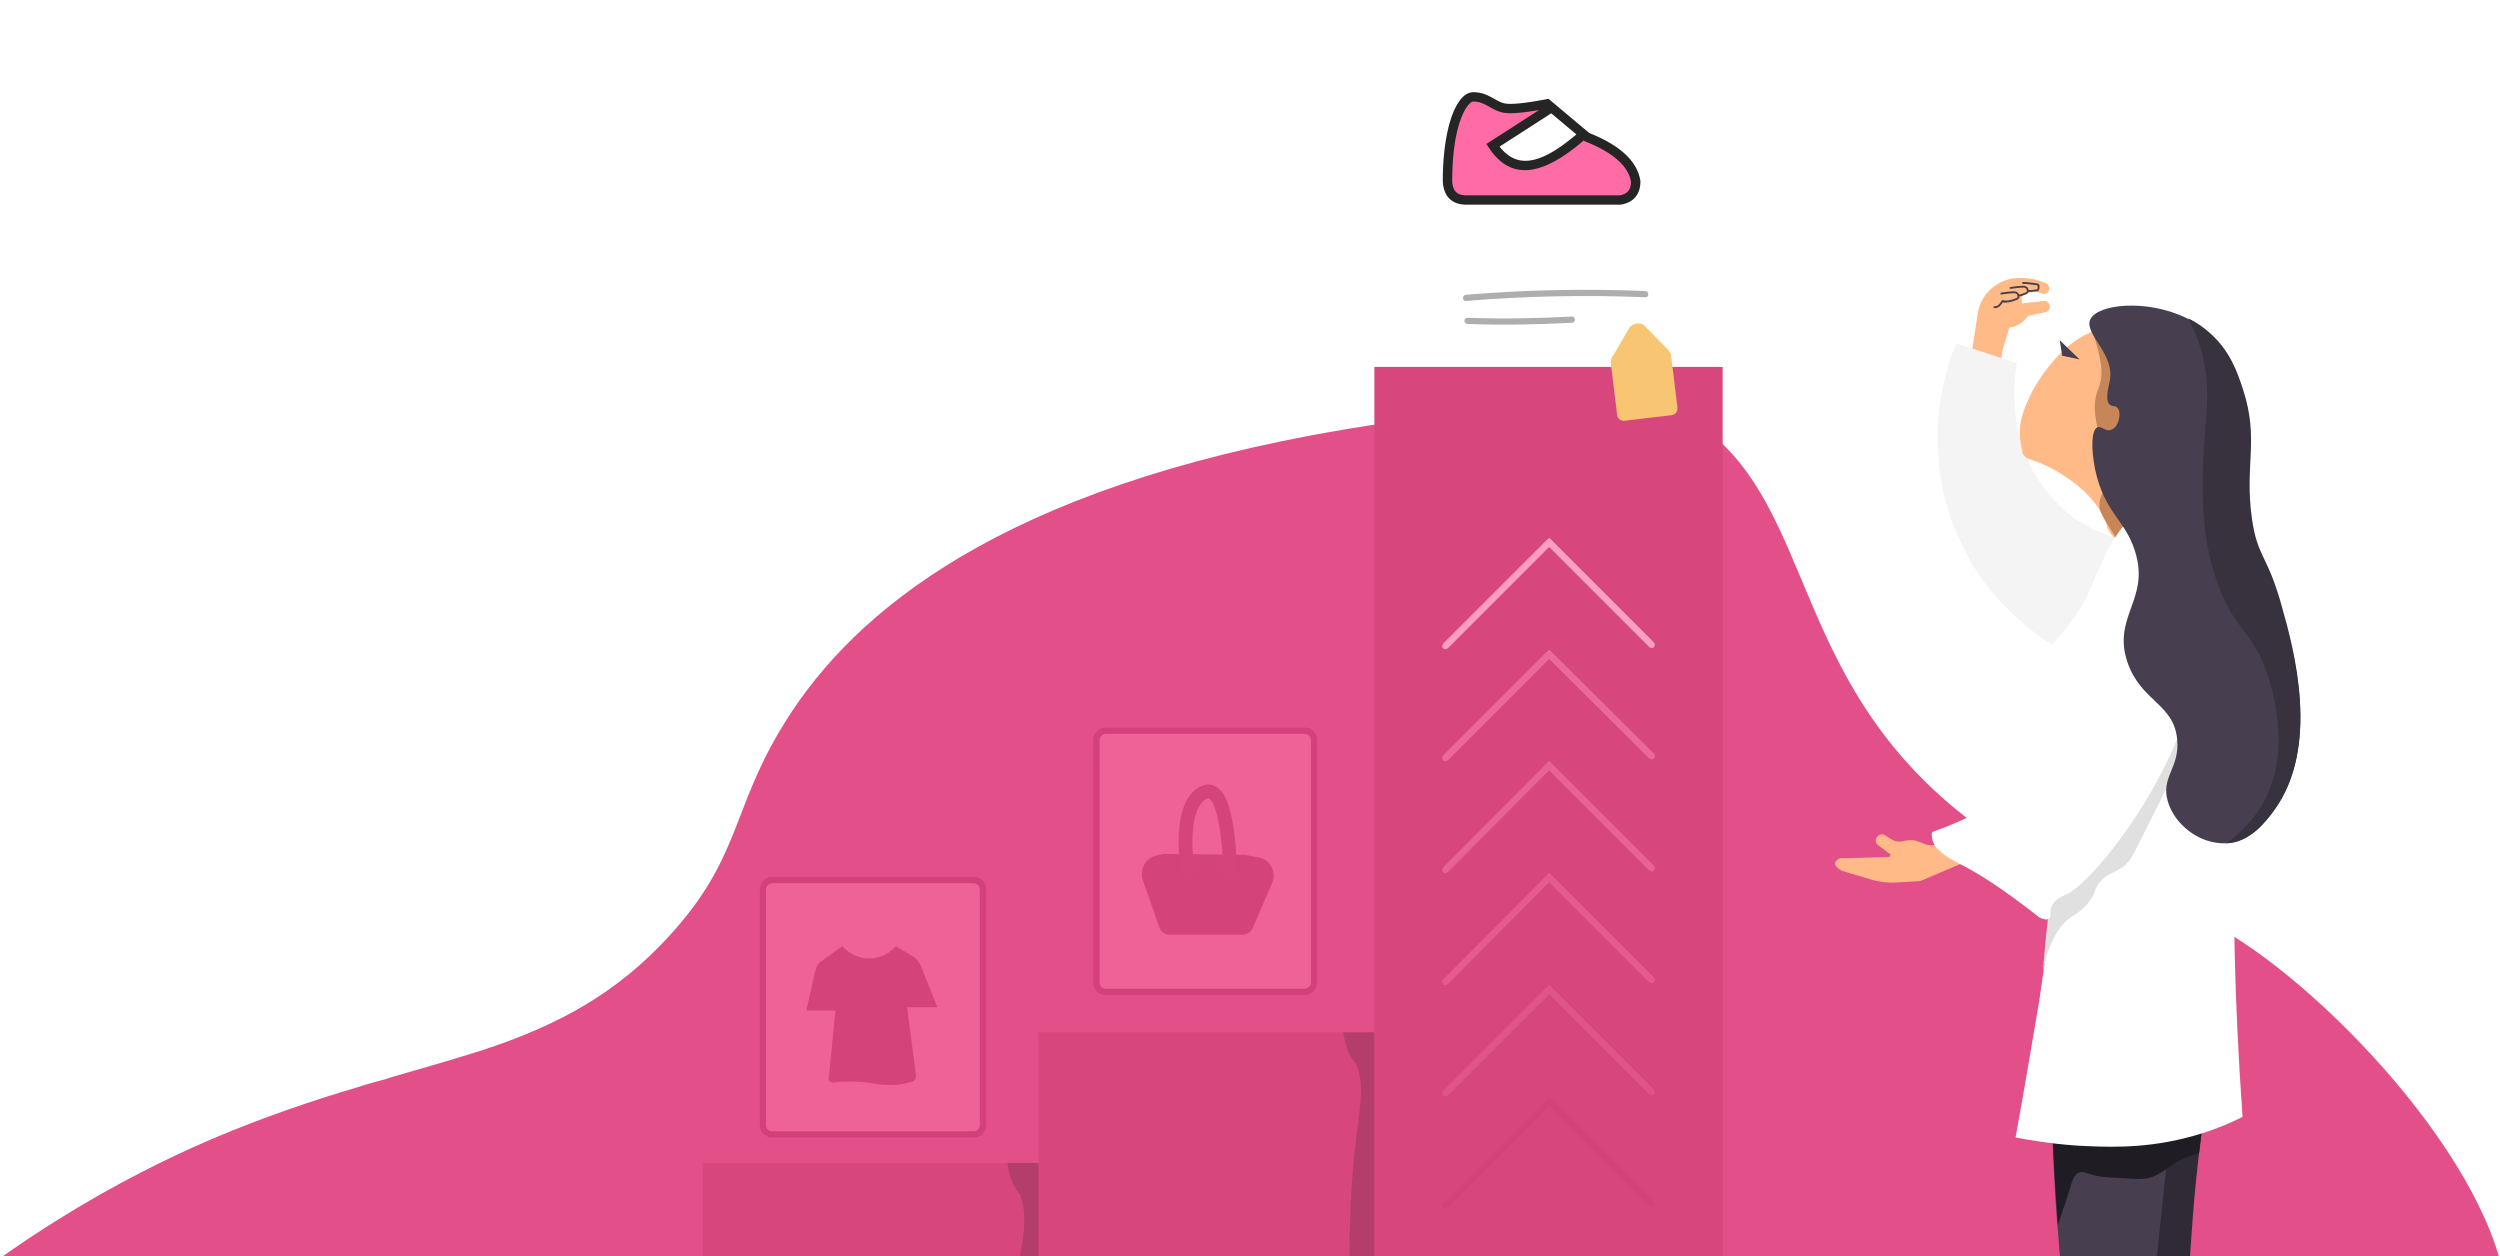 <svg xmlns="http://www.w3.org/2000/svg" xmlns:xlink="http://www.w3.org/1999/xlink" width="402" height="202" viewBox="0 0 402 202"><defs><path id="wee2a" d="M1111 1756v-43h37v43zm1.8-2a1 1 0 0 0 1 1h32a1 1 0 0 0 1-1v-39a1 1 0 0 0-1-1h-32a1 1 0 0 0-1 1z"/><path id="wee2b" d="M1058 1779v-42h37v42zm1.18-2.07a1 1 0 0 0 1 1h32.38a1 1 0 0 0 1-1V1739a1 1 0 0 0-1-1h-32.38a1 1 0 0 0-1 1z"/><path id="wee2c" d="M1168.4 1771.8l16.7-16.7 16.5 16.5"/><path id="wee2d" d="M1168.4 1753.9l16.7-16.8 16.5 16.5"/><path id="wee2e" d="M1168.4 1735.9l16.7-16.8 16.5 16.5"/><path id="wee2f" d="M1168.4 1717.9l16.7-16.7 16.5 16.4"/><path id="wee2g" d="M1168.4 1699.9l16.7-16.7 16.5 16.5"/><path id="wee2h" d="M1337.8 1813.195c-.6 1.3-1.3 2.6-2.3 3.7h-190.8c-.1 0-.1.1-.2.1l-.1.1H913.8c-.1-.2-.1-.3-.2-.5 22.2-20.7 42.6-31.5 56.6-37.5 8.5-3.6 16.3-6.2 23.4-8.3 1.5-.5 3-.9 4.5-1.3l.9-.3c5.2-1.5 10.1-2.9 14.8-4.4.2-.1.4-.1.6-.2.2-.1.4-.2.6-.2 10.7-3.7 20.1-8.5 28.8-18.1 11.1-12.2 9.9-19.9 17.6-32.8 10.2-17.3 32.4-37.5 85.5-47.5 3.8-.7 7.9-1.4 12-2 21.7-8.8 35.4-6.9 43.9-3.3.5.2 1 .5 1.5.7 24.2 11.5 17.4 41.2 46.4 64.9 19 15.5 27.7 7.6 49.6 23.8 20.5 15.3 44.8 46.1 37.5 63.1z"/><path id="wee2i" d="M1112.8 1715a1 1 0 0 1 1-1h32a1 1 0 0 1 1 1v39a1 1 0 0 1-1 1h-32a1 1 0 0 1-1-1z"/><path id="wee2k" d="M1123.17 1733.31l-1.294.282c-1.725.424-2.587 2.26-2.156 3.812l2.731 7.765c.288.706.863 1.13 1.581 1.13h11.788c.719 0 1.294-.424 1.581-.989l3.163-7.341c.718-1.694-.288-3.812-2.157-4.094l-2.3-.424z"/><path id="wee2l" d="M1126.908 1735.278c-.143-.847-1.293-9.6 2.444-11.717.288-.141.719-.424 1.15-.283 2.731.424 3.163 9.318 3.306 12.283"/><path id="wee2m" d="M1059.18 1739a1 1 0 0 1 1-1h32.38a1 1 0 0 1 1 1v37.93a1 1 0 0 1-1 1h-32.38a1 1 0 0 1-1-1z"/><path id="wee2o" d="M1071.42 1748.16c.18.178 1.8 1.96 4.32 1.96 2.7 0 4.14-1.782 4.32-1.96l2.7 1.604c.54.357.9.713 1.26 1.426l2.7 6.774h-4.86l1.44 11.053c0 .356-.18.713-.54.89-.72.18-1.8.536-2.88.536-2.7.178-3.96-.535-6.84-.535-.72 0-1.8 0-3.06.178-.36 0-.9-.356-.72-.713l1.08-10.874h-4.68l1.44-6.417c.18-.713.54-1.248 1.08-1.605l3.24-2.317z"/><path id="wee2p" d="M1157 1800h-108v-17h54v-21h54z"/><path id="wee2q" d="M1213 1655v188h-56v-188z"/><path id="wee2r" d="M1159.91 1597.8a1 1 0 0 1 1-1h47.8a1 1 0 0 1 1 1v54.8a1 1 0 0 1-1 1h-47.8a1 1 0 0 1-1-1z"/><path id="wee2s" d="M1172.986 1611.67c-1.645 0-4.146 4.097-4.146 13.582.16 3.053 3.137 2.999 3.137 2.999h24.662s2.464-.436 2.464-3c-.688-4.282-7.865-7.126-7.865-7.126l-6.366-5.343s-5.266 1.011-6.961.675c-1.695-.336-2.75-1.787-4.925-1.787z"/><path id="wee2t" d="M1185.191 1613.77l-8.951 5.652 1.624 2.123 2.852 1.026h2.943c.523 0 3.85-1.873 3.85-1.873l2.396-2.174.498-.353-4.701-4.401z"/><path id="wee2u" d="M1199.77 1625.044l.01.118c0 2.067-1.081 3.382-3.09 3.737l-.133.012h-24.648c-2.4.043-3.78-1.277-3.909-3.75 0-8.598 2.156-14.331 4.904-14.331 1.194 0 1.991.292 3.306 1.025l.309.172c.634.35 1.024.518 1.459.605.999.198 3.255-.02 6.667-.676l.357-.068 6.551 5.497c4.934 1.977 7.71 4.514 8.217 7.659zm-22.09-10.941c-.627-.124-1.139-.346-1.9-.766a73.904 73.904 0 0 1-.314-.175c-1.106-.616-1.693-.831-2.562-.831-.478 0-1.3.94-1.98 2.745-.89 2.365-1.408 5.793-1.41 10.046.086 1.637.797 2.316 2.38 2.288h24.593c1.214-.234 1.76-.901 1.776-2.19-.436-2.515-2.861-4.694-7.389-6.488l-.114-.046-.116-.097a.76.76 0 0 1-.076.076c-6.842 5.855-11.738 6.252-15.14 1.113l-.417-.63 8.472-5.454c-2.806.483-4.72.624-5.803.409zm7.65.192l-8.195 5.276c2.743 3.542 6.485 3.027 12.345-1.959l-4.047-3.396a.761.761 0 0 1-.102.08z"/><path id="wee2v" d="M1171.7 1644.4c9.6-.8 19.2-1 28.9-.6.6 0 .6-.9 0-1-9.6-.4-19.3-.2-28.9.6-.6.1-.6 1 0 1z"/><path id="wee2w" d="M1171.995 1648.1c5.6.2 11.2.1 16.8-.2.6 0 .6-1 0-1-5.6.3-11.2.4-16.8.2-.7 0-.7.9 0 1z"/><path id="wee2x" d="M1204.826 1662.755l-7.6.9c-.6.1-1.2-.4-1.2-1l-1-8.2c-.1-.5.1-1 .4-1.3l2.6-4.5c.6-.7 1.7-.9 2.4-.3l3.6 3.7c.4.3.6.7.7 1.2l1 8.2c.1.7-.3 1.2-.9 1.3z"/><path id="wee2y" d="M1157 1762v38h-4s0-.3 0 0v-3c.09-20.7 3.364-24.6 1-30-.818-.9-1.727-2.6-2-5h5z"/><path id="wee2z" d="M1103 1783v17h-3c.09 0 .09-.103 0 0 .182-.824.273-1.545 0-2 .91-4.697 1-7.17 0-10-.818-.776-1.727-2.527-2-5h5z"/><path id="wee2A" d="M1168.4 1789.8l16.7-16.7 16.5 16.5"/><path id="wee2G" d="M1262 1822a1 1 0 0 1 1-1h39a1 1 0 0 1 0 2h-39a1 1 0 0 1-1-1z"/><path id="wee2H" d="M1252.4 1657.2l1.6-10.7c.2-1.5 1-3 2.1-4 1.2-1.1 2.7-1.7 4.3-1.8h.6c.9 0 1.9.1 2.8.4l1.1.4c.4.2.7.6.6 1.1-.1.5-.7.8-1.1.6l-1.1-.3-1.3.2c-.6.1-1 .6-.9 1.1v.6l3.5-.4c.5-.1.9.3 1 .8.1.5-.3.9-.7 1l-2.8.6c-.2.3-.6.8-1.2 1.2-.7.5-1.4.6-1.8.7-.4 1.2-.7 2.4-1.1 3.6l-1.1 8.1z"/><path id="wee2I" d="M1259.5 1643.4c.3.1.6 0 .9-.2.3-.2.5-.4.7-.6.7.3 1.5.2 2.3.1.1 0 .3 0 .3-.1.1-.1.1-.3.1-.5v-.2c-.1-.2-.3-.2-.4-.2-.7-.1-1.4-.2-2.1-.2"/><path id="wee2J" d="M1258.2 1644.5c.3 0 .6-.1.8-.3.2-.2.4-.5.5-.7.7.2 1.5 0 2.2-.3.1 0 .2-.1.3-.2.1-.1.1-.3 0-.5 0-.1 0-.1-.1-.2s-.3-.2-.5-.2c-.7 0-1.4.1-2.1.2"/><path id="wee2K" d="M1256.7 1645.4c.3 0 .6-.1.8-.3.2-.2.4-.5.5-.7.7.2 1.5 0 2.2-.3.1 0 .2-.1.3-.2.1-.1.1-.3 0-.5 0-.1 0-.1-.1-.2s-.3-.2-.5-.2c-.7 0-1.4.1-2.1.2"/><path id="wee2L" d="M1269.297 1701.6c-4.6-2.4-8.8-5.6-12.2-9.5-1.7-1.9-3.2-4-4.4-6.2-1.2-2.2-2.3-4.5-3.1-6.8-1.6-4.7-2.2-9.6-2-14.3.1-2.3.4-4.6.9-6.9.5-2.3 1.1-4.4 2.1-6.7l9.7 3.2c-.2 1.4-.4 3.2-.4 4.9 0 1.7.1 3.3.4 4.9.5 3.2 1.7 6.1 3.3 8.7 1.6 2.5 3.6 4.7 5.9 6.4 2.3 1.6 4.8 2.7 7.5 3.4z"/><path id="wee2M" d="M1273 1837.7v-6.3h3.9v6.3z"/><path id="wee2N" d="M1282.1 1838.4v-7h3.9v7z"/><path id="wee2O" d="M1290.8 1771.8c-.4 3.1-.8 6.4-1.2 9.7-.8 6.6-1.3 13.6-1.7 20.9-.6 10.7-.6 20.8-.4 30.1h-7.5l-.4-4.7-3.6-41.6-1.1-13.4v-.3l10.6-.4z"/><path id="wee2P" d="M1286 1767.3l-.5 4.7v.1l-1.2 11.9-4.6 43.8-.5 4.7h-7.2c-1.9-10.2-3.6-21.5-4.7-33.7-.4-4.8-.8-9.4-1-14-.2-3.6-.3-7.1-.4-10.5 0-1.5-.1-2.9-.1-4.4 6.7-.8 13.4-1.7 20.2-2.6z"/><path id="wee2Q" d="M1290.8 1771.8c-.4 3.1-.8 6.4-1.2 9.7-2.3.4-3.9 1.5-5.3 2.5-1 .7-1.6 1-2.1 1.2-1.1.5-2.7.4-5.8.2-1.9-.1-2.8-.2-3.6-.4-1.3-.3-1.8-.7-2.4-.5-.9.3-1.2 1.4-1.7 3.1-.4 1.2-1 3.1-1.8 5.4-.3-4.4-.6-8.9-.8-13.5-.1-1.7-.1-3.5-.2-5.2l4-1.3 5.2-.3 10.5-.6z"/><path id="wee2R" d="M1277.9 1838l1.6-.8 2.5-.9h.3c.3.1.3.5.4.8.4.6 1.9.6 2.8-.1.3-.2.5-.5.6-.7.2.3.5.5.7.8.1.1.2.3.2.5v1.3c0 .2-.1.3-.3.3h-8.7c-.2 0-.3-.1-.3-.3v-.3c0-.3.1-.5.2-.6z"/><path id="wee2S" d="M1268.801 1838l1.6-.8 2.5-.9h.3c.3.1.3.5.4.8.4.6 1.9.6 2.8-.1.3-.2.5-.5.6-.7.2.3.5.5.7.8.1.1.2.3.2.5v1.3c0 .2-.1.3-.3.3h-8.6c-.2 0-.3-.1-.3-.3v-.3c-.1-.3 0-.5.1-.6z"/><path id="wee2T" d="M1260.1 1778.9c4.7.9 8.7 1.3 11.6 1.4 4.6.2 10.8.3 18.2-2 2.9-.9 5.1-1.9 6.7-2.7-1.4-19.8-1.5-34.4-1.3-44.3.2-11.3-.1-22.7-1.6-33.9-.4-3.1-.9-5.9-1.3-8.3-.9-5.2-4.6-9.5-9.7-11-1-.3-2-.5-3.2-.5h-.1c-1.4 0-3 4-3.3 4.7-1 2.6-2.6 4.9-3.6 7.5-3 7.4-6.4 8.4-8.4 13.1-2.7 6.3 1.1 9.9 2.8 21.3.9 6.1-.4 15-3 32.8-1 5.7-2.2 13.2-3.8 21.9z"/><path id="wee2U" d="M1274.401 1679.4c-2-4-5.2-6.1-7-7.2-1.2-.8-3-1.7-5.2-2.4-.1 0-.4-.2-.7-.5-.3-.3-.3-.6-.3-.8-.3-1.1-.7-3.1-.1-5.4.4-1.5.9-2.5 1.1-2.9.6-1.5 1.7-3.3 3.2-5.2 2.1-2.7 5.2-5.6 9.3-6.3.9.2 2.2.6 3.4 1.5 3.3 2.2 4.1 5.9 4.2 6.8l-2.2 10.8 1.2 16.1-1.1.1c-2.3.2-4.5-1.1-5.4-3.3 0-.4-.2-.8-.4-1.3z"/><path id="wee2V" d="M1252.698 1734.304l-7.5 3.2c-.2.1-.5.2-.7.2l-3.7.2c-1.2.1-2.5-.1-3.7-.4l-5-1.5c-1-.6-1.2-1.1-.9-1.5.3-.4.8-.6 1.3-.5l7.3-.2.2-.4-2-1.5c-.4-.3-.5-.9-.2-1.3s.9-.6 1.3-.3l1.1.7c.5.3 1.1.4 1.6.3.7-.2 1.7-.3 2.3-.1.4.1 1.1.4 1.6.6.4.1.8.2 1.2.1 1.6-.4 2.9-.9 4.2-1.4 1.4-.5 2.9.6 2.9 2 0 .7-.5 1.4-1.3 1.8z"/><path id="wee2W" d="M1264.5 1752.2c1.1-5.4 3-7.7 4.5-8.7.6-.4 1.9-1.1 3-2.6 1-1.3.7-1.9 1.6-3 1.2-1.5 2.3-1.4 3.9-2.6 1-.8 1.4-1.6 2.7-4.2 3-6 4.5-9 4.7-9.3 1.5-1.9 3-3.2 2.8-5.1-.1-.7-.5-1.3-.7-1.7.1-2.5.1-5 .2-7.5l-9.3 9.7-12.2 23.2c-.5 4-.9 7.9-1.2 11.8z"/><path id="wee2X" d="M1246.9 1729.7c-.5.2-.2 1-.2 1 .1 2.1 3.3 3.6 4.4 4.2 2.8 1.4 6.7 3.8 12.8 8.6.6.3 1.2.5 1.6.2.4-.3.1-1 .3-1.7.4-1.4 2.1-2 2.5-2.2 3.2-1.4 11.6-11.3 16.8-22.7 1.3-2.9 2.9-7 4.1-12.1-3.6-3.1-7.2-6.3-10.8-9.4-1.1 4.3-3.4 11.3-8.9 18.3-7.8 9.9-17.7 14.1-22.6 15.8z"/><path id="wee2Y" d="M1272.5 1649.4c.4 1.1.6 2 .8 2.6.4 1.7.7 3 .6 4.5-.1 1.2-.5 2.1-.6 2.3-2 5.3 3.2 11 .9 16.2-.2.6-.6 1.1-.6 2-.1 1.3.6 2.2 2.4 5.1 1.6 2.6 1.6 2.8 1.8 2.8.8-.1 1.7-4.4 1.8-23.2l-.9-5.3-1.2-7.1c-1.6.1-3.3.1-5 .1z"/><path id="wee2Z" d="M1273.6 1687.6c.5-1.6 1.5-3.9 3.3-6.3 1.5-2 3.1-3.5 4.4-4.5l1.8 6.6c-3.2 1.4-6.3 2.8-9.5 4.2z"/><path id="wee2aa" d="M1301.598 1726.397c-1.2 1.6-3.7 5-7.5 5.2h-.1c-4.5.2-8.4-3.2-9.4-6.7-1.2-3.9 1.9-5.4 1.5-9.9-.5-5.9-5.8-6.1-8-12.5-2.5-7.4 3.7-10.1 1.2-17.9-1.6-5.1-4.9-6.1-6.4-13.1-.7-3.5-.6-6.4.4-6.8.7-.2 1.3.8 2.2.4 1.2-.4 1.7-2.7 1-3.5-.3-.4-.8-.2-1.2-.5-.9-.7-.2-2.9-.1-3.6 1.1-4.5-4.1-7.7-3.1-10.1 1.1-2.5 9.1-3.4 15.6-.2 1.2.6 2.4 1.4 3.4 2.3 3.3 2.9 4.5 6.4 5.4 9.2 2.6 8 .2 12 1.4 20.6.9 6.5 2.5 5.7 4.9 14.5 2 6.4 6.4 22.3-1.2 32.6z"/><path id="wee2ab" d="M1267.2 1650.7l3.2 3.1-2.8-.6z"/><path id="wee2ac" d="M1301.6 1726.4c-1.2 1.6-3.7 5-7.5 5.2h-.1c1.5-1.1 3.6-2.9 5.4-5.6 5.3-8.4 2.1-18.5 1.4-21-2.5-7.9-5.7-7.4-8.5-16-2.1-6.3-2.1-11.7-2.1-15.8 0-9.3 2.1-14.8-.9-22.8-.5-1.4-1.1-2.5-1.4-3.2 1.2.6 2.4 1.4 3.4 2.3 3.3 2.9 4.5 6.4 5.4 9.2 2.6 8 .2 12 1.4 20.6.9 6.5 2.5 5.7 4.9 14.5 1.8 6.4 6.2 22.3-1.4 32.6z"/><clipPath id="wee2j"><use fill="#fff" xlink:href="#wee2a"/></clipPath><clipPath id="wee2n"><use fill="#fff" xlink:href="#wee2b"/></clipPath><filter id="wee2B" width="58" height="41" x="1156" y="1743" filterUnits="userSpaceOnUse"><feOffset in="SourceGraphic" result="FeOffset1955Out"/><feGaussianBlur in="FeOffset1955Out" result="FeGaussianBlur1956Out" stdDeviation="0.8 0.8"/></filter><filter id="wee2C" width="58" height="41" x="1156" y="1725" filterUnits="userSpaceOnUse"><feOffset in="SourceGraphic" result="FeOffset1970Out"/><feGaussianBlur in="FeOffset1970Out" result="FeGaussianBlur1971Out" stdDeviation="0.8 0.8"/></filter><filter id="wee2D" width="58" height="41" x="1156" y="1707" filterUnits="userSpaceOnUse"><feOffset in="SourceGraphic" result="FeOffset1985Out"/><feGaussianBlur in="FeOffset1985Out" result="FeGaussianBlur1986Out" stdDeviation="0.8 0.8"/></filter><filter id="wee2E" width="58" height="41" x="1156" y="1689" filterUnits="userSpaceOnUse"><feOffset in="SourceGraphic" result="FeOffset2000Out"/><feGaussianBlur in="FeOffset2000Out" result="FeGaussianBlur2001Out" stdDeviation="0.8 0.8"/></filter><filter id="wee2F" width="58" height="41" x="1156" y="1671" filterUnits="userSpaceOnUse"><feOffset in="SourceGraphic" result="FeOffset2015Out"/><feGaussianBlur in="FeOffset2015Out" result="FeGaussianBlur2016Out" stdDeviation="0.8 0.8"/></filter></defs><g><g clip-path="url(#clip-BC43FC28-7BF3-41A1-B484-66E181E4975D)" transform="translate(-936 -1596)"><g><use fill="#e34f88" xlink:href="#wee2h"/></g><g><g><use fill="#ee6298" xlink:href="#wee2i"/><use fill="#fff" fill-opacity="0" stroke="#d44079" stroke-miterlimit="50" stroke-width="2" clip-path="url(&quot;#wee2j&quot;)" xlink:href="#wee2i"/></g><g><g><use fill="#d5437b" xlink:href="#wee2k"/></g><g><use fill="#fff" fill-opacity="0" stroke="#d5457b" stroke-linecap="round" stroke-linejoin="round" stroke-miterlimit="50" stroke-width="2.22" xlink:href="#wee2l"/></g></g></g><g><g><use fill="#ee6298" xlink:href="#wee2m"/><use fill="#fff" fill-opacity="0" stroke="#d44079" stroke-miterlimit="50" stroke-width="2" clip-path="url(&quot;#wee2n&quot;)" xlink:href="#wee2m"/></g><g><g><use fill="#d5437b" xlink:href="#wee2o"/></g></g></g><g><use fill="#d7467d" xlink:href="#wee2p"/></g><g><use fill="#d7467d" xlink:href="#wee2q"/></g><g><g transform="rotate(-.093 1184.5 1625)"><use fill="#fff" xlink:href="#wee2r"/></g><g><g><g><g/><g><use fill="#ff6ba4" xlink:href="#wee2s"/></g><g><use fill="#fff" xlink:href="#wee2t"/></g><g><use fill="#252525" xlink:href="#wee2u"/></g></g></g></g><g><use fill="#aeaeae" xlink:href="#wee2v"/></g><g><use fill="#aeaeae" xlink:href="#wee2w"/></g></g><g><use fill="#f8c572" xlink:href="#wee2x"/></g><g><use fill="#b43e6b" xlink:href="#wee2y"/></g><g><use fill="#b43e6b" xlink:href="#wee2z"/></g><g><g opacity=".1"><use fill="#fff" fill-opacity="0" stroke="#9c2553" stroke-linecap="round" stroke-linejoin="round" stroke-miterlimit="50" xlink:href="#wee2A"/></g><g opacity=".2"><g filter="url(#wee2B)"><use fill="none" stroke="#ffbad5" xlink:href="#wee2c"/></g><use fill="#fff" fill-opacity="0" stroke="#ff8cb8" stroke-linecap="round" stroke-linejoin="round" stroke-miterlimit="50" xlink:href="#wee2c"/></g><g opacity=".3"><g filter="url(#wee2C)"><use fill="none" stroke="#ffbad5" xlink:href="#wee2d"/></g><use fill="#fff" fill-opacity="0" stroke="#ff8cb8" stroke-linecap="round" stroke-linejoin="round" stroke-miterlimit="50" xlink:href="#wee2d"/></g><g opacity=".4"><g filter="url(#wee2D)"><use fill="none" stroke="#ffbad5" xlink:href="#wee2e"/></g><use fill="#fff" fill-opacity="0" stroke="#ff8cb8" stroke-linecap="round" stroke-linejoin="round" stroke-miterlimit="50" xlink:href="#wee2e"/></g><g opacity=".5"><g filter="url(#wee2E)"><use fill="none" stroke="#ffbad5" xlink:href="#wee2f"/></g><use fill="#fff" fill-opacity="0" stroke="#ff8cb8" stroke-linecap="round" stroke-linejoin="round" stroke-miterlimit="50" xlink:href="#wee2f"/></g><g><g filter="url(#wee2F)"><use fill="none" stroke="#ffbad5" xlink:href="#wee2g"/></g><use fill="#fff" fill-opacity="0" stroke="#ff9dc3" stroke-linecap="round" stroke-linejoin="round" stroke-miterlimit="50" xlink:href="#wee2g"/></g></g><g><use fill="#d6d6d6" xlink:href="#wee2G"/></g><g><g><g><use fill="#ffba87" xlink:href="#wee2H"/></g><g><use fill="#ffba87" xlink:href="#wee2I"/><use fill="#fff" fill-opacity="0" stroke="#473e50" stroke-linecap="round" stroke-linejoin="round" stroke-miterlimit="50" stroke-width=".3" xlink:href="#wee2I"/></g><g><use fill="#ffba87" xlink:href="#wee2J"/><use fill="#fff" fill-opacity="0" stroke="#473e50" stroke-linecap="round" stroke-linejoin="round" stroke-miterlimit="50" stroke-width=".3" xlink:href="#wee2J"/></g><g><use fill="#ffba87" xlink:href="#wee2K"/><use fill="#fff" fill-opacity="0" stroke="#473e50" stroke-linecap="round" stroke-linejoin="round" stroke-miterlimit="50" stroke-width=".3" xlink:href="#wee2K"/></g></g><g><use fill="#f4f4f4" xlink:href="#wee2L"/></g><g><g><use fill="#ffba87" xlink:href="#wee2M"/></g><g><use fill="#ffba87" xlink:href="#wee2N"/></g><g><use fill="#2f2a35" xlink:href="#wee2O"/></g><g><use fill="#473e50" xlink:href="#wee2P"/></g><g><use fill="#1f1c23" xlink:href="#wee2Q"/></g><g><use fill="#2f2a35" xlink:href="#wee2R"/></g><g><use fill="#473e50" xlink:href="#wee2S"/></g><g><use fill="#fff" xlink:href="#wee2T"/></g><g><use fill="#ffba87" xlink:href="#wee2U"/></g><g><use fill="#ffba87" xlink:href="#wee2V"/></g><g><use fill="#e0e0e0" xlink:href="#wee2W"/></g><g><use fill="#fff" xlink:href="#wee2X"/></g><g><use fill="#c78657" xlink:href="#wee2Y"/></g><g><use fill="#fff" xlink:href="#wee2Z"/></g><g><use fill="#473e50" xlink:href="#wee2aa"/></g><g><use fill="#473e50" xlink:href="#wee2ab"/></g><g><use fill="#38323f" xlink:href="#wee2ac"/></g></g></g></g></g></svg>